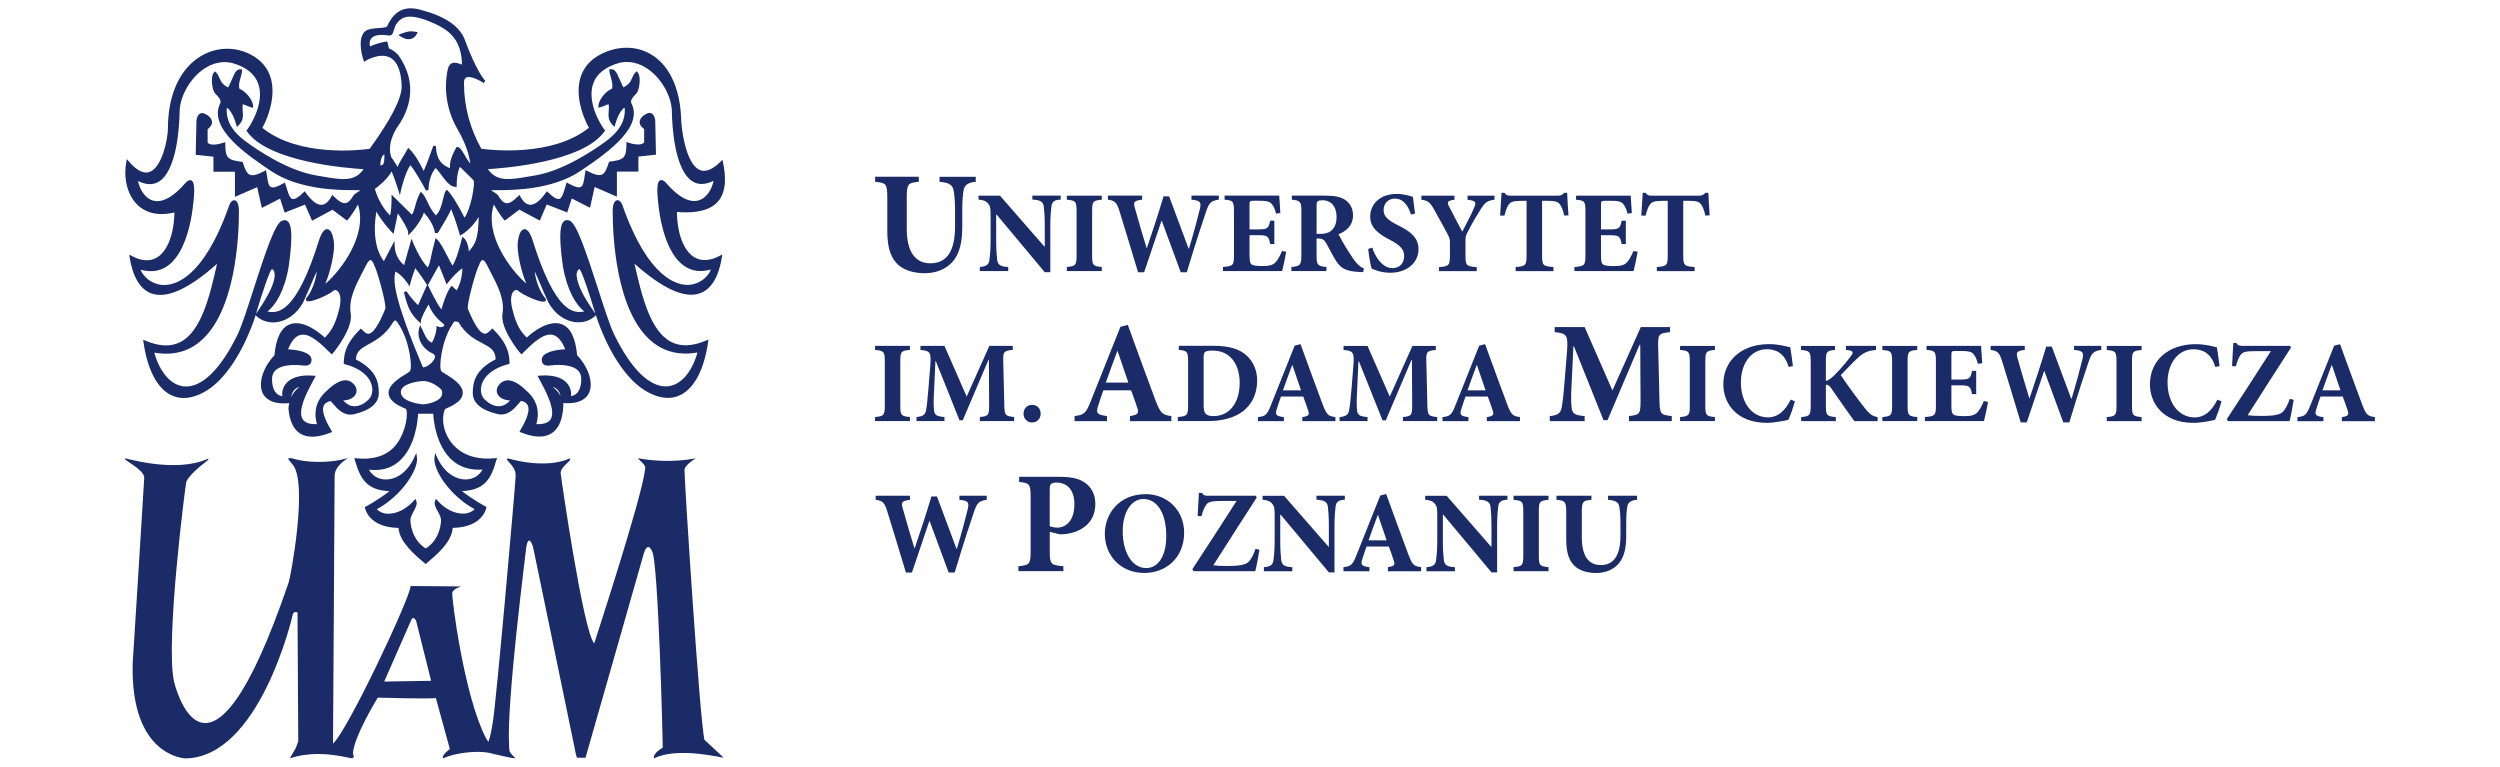 <svg width="300" height="92" viewBox="0 0 300 92" fill="none" xmlns="http://www.w3.org/2000/svg">
<path d="M122.296 57.226V57.833C123.514 57.956 123.673 58.075 123.673 59.555V66.223C123.673 67.703 123.514 67.826 122.209 67.945V68.537H127.606V67.945C126.126 67.822 125.971 67.703 125.971 66.223V63.818L127.154 64.115C127.344 64.115 127.606 64.115 127.868 64.08C129.713 63.854 131.44 62.79 131.44 60.456C131.44 59.325 130.968 58.452 130.15 57.896C129.455 57.408 128.479 57.218 127.102 57.218H122.296V57.226ZM125.971 58.619C125.971 58.357 126.007 58.186 126.126 58.079C126.229 57.992 126.439 57.904 126.769 57.904C127.832 57.904 128.928 58.547 128.928 60.516C128.928 62.865 127.535 63.318 126.908 63.318C126.542 63.318 126.177 63.23 125.967 63.143V58.615L125.971 58.619ZM196.448 59.492H192.964V59.98C193.912 60.036 194.234 60.313 194.317 60.802C194.385 61.218 194.456 61.75 194.456 62.738V64.231C194.456 66.556 193.73 67.81 192.075 67.81C190.571 67.81 189.817 66.6 189.817 64.508V61.472C189.817 60.163 189.956 60.079 190.972 59.98V59.492H186.777V59.98C187.808 60.079 187.947 60.159 187.947 61.472V64.758C187.947 66.39 188.324 67.421 189.102 68.045C189.769 68.564 190.65 68.759 191.567 68.759C192.555 68.759 193.504 68.41 194.143 67.739C194.924 66.902 195.147 65.735 195.147 64.254V62.738C195.147 61.75 195.202 61.234 195.274 60.802C195.345 60.313 195.69 60.024 196.445 59.98V59.492H196.448ZM185.82 68.545V68.056C184.776 67.957 184.661 67.862 184.661 66.691V61.357C184.661 60.159 184.772 60.075 185.82 59.98V59.492H181.625V59.98C182.669 60.079 182.796 60.163 182.796 61.357V66.691C182.796 67.862 182.669 67.961 181.625 68.056V68.545H185.82ZM180.887 59.492H177.486V59.964C178.518 60.02 178.795 60.258 178.867 60.857C178.906 61.262 178.978 61.917 178.978 63.155V65.608H178.938L173.6 59.496H171.024V59.968C171.624 60.024 171.929 60.135 172.195 60.468C172.461 60.802 172.473 61.052 172.473 61.972V64.87C172.473 66.096 172.39 66.723 172.334 67.183C172.279 67.783 171.957 68.005 171.179 68.061V68.549H174.592V68.061C173.561 68.017 173.326 67.755 173.255 67.14C173.215 66.723 173.144 66.096 173.144 64.87V61.75H173.187L178.982 68.688H179.653V63.155C179.653 61.917 179.736 61.262 179.78 60.829C179.847 60.202 180.141 60.008 180.895 59.964V59.492H180.887ZM170.536 68.545V68.056C169.643 67.945 169.477 67.763 169.004 66.537C168.099 64.143 167.234 61.718 166.341 59.282L165.631 59.464L162.773 66.624C162.313 67.795 162.13 67.945 161.214 68.061V68.549H164.333V68.061C163.317 67.933 163.273 67.739 163.484 67.072C163.65 66.517 163.833 66.013 163.984 65.58H166.659C166.869 66.136 167.076 66.735 167.214 67.156C167.437 67.767 167.369 67.933 166.548 68.061V68.549H170.532L170.536 68.545ZM166.397 64.838H164.226C164.587 63.85 164.936 62.834 165.325 61.818H165.365L166.397 64.838ZM161.38 59.492V59.964C160.626 60.008 160.337 60.202 160.265 60.829C160.221 61.262 160.138 61.913 160.138 63.155V68.688H159.467L153.673 61.75H153.629V64.87C153.629 66.096 153.701 66.723 153.74 67.14C153.812 67.751 154.046 68.017 155.078 68.061V68.549H151.665V68.061C152.443 68.005 152.764 67.783 152.82 67.183C152.875 66.723 152.959 66.096 152.959 64.87V61.972C152.959 61.052 152.943 60.802 152.681 60.468C152.415 60.135 152.109 60.024 151.51 59.968V59.496H154.09L159.424 65.608H159.463V63.155C159.463 61.917 159.396 61.262 159.352 60.857C159.285 60.258 159.003 60.02 157.975 59.964V59.492H161.376H161.38ZM150.665 65.862C150.359 66.723 150.121 67.14 149.788 67.461C149.383 67.834 148.41 67.918 147.323 67.918C146.446 67.918 146.053 67.89 145.597 67.834C147.335 65.068 149.065 62.429 150.808 59.702L150.696 59.492H145.041C144.596 59.492 144.442 59.464 144.231 59.143H143.87C143.842 59.869 143.759 60.845 143.719 61.929L144.18 61.941C144.334 61.282 144.557 60.861 144.723 60.607C144.946 60.27 145.212 60.115 146.632 60.115H148.387C146.66 62.814 144.862 65.608 143.08 68.306L143.235 68.545H150.633C150.772 68.056 151.022 66.652 151.133 65.973L150.673 65.862H150.665ZM137.484 59.297C134.293 59.297 132.579 61.651 132.579 64.048C132.579 66.707 134.516 68.755 137.302 68.755C139.933 68.755 142.096 66.929 142.096 63.921C142.096 61.179 140.02 59.297 137.484 59.297V59.297ZM137.207 59.881C138.838 59.881 139.953 61.54 139.953 64.31C139.953 66.874 138.881 68.168 137.556 68.168C135.774 68.168 134.726 66.163 134.726 63.766C134.726 61.369 135.813 59.881 137.207 59.881ZM118.402 59.492H115.128V59.98C116.255 60.079 116.311 60.313 116.116 61.151C115.922 61.972 115.35 64.147 114.823 65.858H114.779C114.013 63.826 113.219 61.695 112.437 59.575H111.771C111.128 61.718 110.433 63.822 109.762 65.802H109.735C109.262 64.27 108.786 62.639 108.33 61.012C108.135 60.301 108.147 60.107 109.195 59.98V59.492H105.083V59.98C105.905 60.091 106.143 60.286 106.476 61.373C107.254 63.854 107.941 66.191 108.707 68.7H109.433C110.104 66.691 110.814 64.62 111.525 62.512H111.552C112.334 64.632 113.072 66.62 113.838 68.7H114.565C115.735 64.798 116.557 62.373 116.863 61.468C117.251 60.313 117.478 60.119 118.41 59.976V59.488L118.402 59.492ZM200.612 50.534V49.927C199.258 49.788 199.171 49.669 199.135 48.07L198.981 41.577C198.945 40.136 199.016 39.997 200.405 39.858V39.251H196.897L193.492 46.855L190.158 39.251H186.562V39.858C188.058 39.997 188.178 40.239 188.039 42.204L187.761 45.641C187.622 47.462 187.499 48.383 187.396 48.923C187.273 49.55 186.963 49.844 185.971 49.931V50.538H190.158V49.931C188.995 49.828 188.666 49.669 188.594 48.887C188.527 48.348 188.507 47.534 188.594 46.093L188.805 41.561H188.876L192.42 50.415H192.904L196.742 41.386H196.829L196.865 48.07C196.865 49.665 196.778 49.788 195.476 49.927V50.534H200.616H200.612ZM140.564 50.534V49.927C139.453 49.788 139.246 49.562 138.655 48.034C137.528 45.05 136.448 42.025 135.337 38.989L134.452 39.215L130.892 48.141C130.317 49.598 130.094 49.788 128.947 49.927V50.534H132.837V49.927C131.567 49.772 131.515 49.526 131.777 48.697C131.988 48.002 132.21 47.379 132.4 46.839H135.734C135.996 47.534 136.254 48.28 136.429 48.804C136.706 49.566 136.619 49.776 135.595 49.931V50.538H140.56L140.564 50.534ZM135.405 45.915H132.694C133.146 44.684 133.579 43.414 134.067 42.148H134.119L135.405 45.915ZM284.988 50.534V50.05C284.099 49.939 283.932 49.757 283.46 48.538C282.559 46.149 281.694 43.732 280.805 41.303L280.098 41.486L277.249 48.625C276.792 49.792 276.61 49.947 275.693 50.058V50.542H278.809V50.058C277.793 49.935 277.753 49.737 277.963 49.07C278.13 48.514 278.309 48.014 278.463 47.586H281.13C281.341 48.141 281.547 48.736 281.686 49.153C281.908 49.764 281.841 49.931 281.019 50.058V50.542H284.992L284.988 50.534ZM280.86 46.839H278.693C279.055 45.855 279.404 44.839 279.789 43.827H279.833L280.86 46.839ZM274.776 47.859C274.471 48.717 274.233 49.133 273.899 49.455C273.498 49.828 272.526 49.911 271.439 49.911C270.565 49.911 270.176 49.883 269.716 49.828C271.454 47.07 273.177 44.438 274.915 41.716L274.804 41.505H269.164C268.72 41.505 268.569 41.478 268.359 41.16H267.998C267.97 41.882 267.887 42.859 267.847 43.938L268.307 43.95C268.462 43.291 268.68 42.871 268.851 42.621C269.073 42.283 269.335 42.132 270.756 42.132H272.506C270.784 44.823 268.99 47.609 267.212 50.3L267.367 50.538H274.745C274.883 50.05 275.133 48.653 275.245 47.974L274.788 47.863L274.776 47.859ZM266.093 47.951C265.386 49.352 264.525 50.09 263.37 50.09C261.481 50.09 260.104 48.407 260.104 45.855C260.104 43.799 261.215 41.91 263.231 41.91C264.299 41.91 265.37 42.394 265.827 44.033L266.343 43.938C266.247 43.077 266.148 42.438 266.025 41.676C265.648 41.593 264.624 41.299 263.497 41.299C260.175 41.299 257.992 43.272 257.992 46.133C257.992 48.34 259.52 50.745 263.219 50.745C264.164 50.745 265.442 50.467 265.803 50.383C266.037 49.895 266.398 48.844 266.581 48.161L266.093 47.955V47.951ZM256.992 50.534V50.05C255.952 49.951 255.841 49.856 255.841 48.689V43.371C255.841 42.176 255.952 42.093 256.992 41.998V41.513H252.813V41.998C253.853 42.097 253.98 42.18 253.98 43.371V48.689C253.98 49.856 253.857 49.955 252.813 50.05V50.534H256.992ZM252.158 41.505H248.892V41.99C250.019 42.089 250.075 42.323 249.88 43.156C249.686 43.974 249.114 46.141 248.586 47.852H248.547C247.781 45.823 246.991 43.7 246.213 41.589H245.546C244.907 43.728 244.213 45.823 243.546 47.796H243.518C243.046 46.268 242.574 44.641 242.113 43.017C241.919 42.311 241.931 42.117 242.974 41.99V41.505H238.875V41.99C239.692 42.101 239.93 42.295 240.264 43.379C241.042 45.851 241.724 48.185 242.486 50.685H243.209C243.875 48.685 244.586 46.613 245.292 44.518H245.32C246.098 46.629 246.832 48.614 247.598 50.685H248.32C249.487 46.796 250.309 44.379 250.614 43.474C251.003 42.323 251.226 42.129 252.154 41.99V41.505H252.158ZM238.057 48.129C237.807 48.74 237.557 49.185 237.279 49.491C236.962 49.836 236.474 49.935 235.751 49.935C235.223 49.935 234.751 49.907 234.501 49.796C234.223 49.657 234.168 49.324 234.168 48.657V46.24H235.1C236.283 46.24 236.462 46.296 236.644 47.296H237.144V44.506H236.644C236.466 45.478 236.271 45.546 235.1 45.546H234.168V42.601C234.168 42.14 234.223 42.117 234.739 42.117H235.406C236.184 42.117 236.561 42.212 236.795 42.462C237.045 42.712 237.224 43.172 237.351 43.657L237.867 43.589C237.811 42.728 237.74 41.755 237.728 41.505H231.183V41.99C232.171 42.073 232.31 42.144 232.31 43.351V48.685C232.31 49.864 232.171 49.947 230.989 50.046V50.53H238.077C238.188 50.114 238.466 48.852 238.561 48.224L238.061 48.129H238.057ZM230.068 50.53V50.046C229.024 49.947 228.913 49.852 228.913 48.685V43.367C228.913 42.172 229.024 42.089 230.068 41.993V41.509H225.885V41.993C226.929 42.093 227.052 42.176 227.052 43.367V48.685C227.052 49.852 226.925 49.951 225.885 50.046V50.53H230.068ZM225.313 50.53V50.046C224.758 49.963 224.381 49.741 223.813 49.018C222.813 47.756 221.785 46.351 220.896 45.018C221.523 44.379 222.107 43.712 222.924 42.962C223.69 42.24 224.262 42.073 225.119 41.99V41.505H221.507V41.99L221.757 42.017C222.408 42.101 222.436 42.307 222.103 42.74C221.642 43.367 221.087 44.045 220.158 44.99C219.741 45.419 219.392 45.645 219.102 45.728V43.367C219.102 42.172 219.213 42.089 220.202 41.993V41.509H216.118V41.993C217.158 42.093 217.285 42.176 217.285 43.367V48.673C217.285 49.868 217.146 49.951 216.146 50.05V50.534H220.301V50.05C219.233 49.951 219.106 49.868 219.106 48.673V46.173C219.313 46.145 219.495 46.228 219.785 46.645C220.769 48.09 221.924 49.717 222.523 50.534H225.317L225.313 50.53ZM214.891 47.947C214.185 49.348 213.324 50.086 212.169 50.086C210.28 50.086 208.906 48.403 208.906 45.851C208.906 43.795 210.018 41.906 212.034 41.906C213.105 41.906 214.173 42.39 214.633 44.029L215.149 43.934C215.05 43.073 214.955 42.434 214.828 41.672C214.451 41.589 213.427 41.295 212.3 41.295C208.978 41.295 206.799 43.267 206.799 46.129C206.799 48.336 208.327 50.741 212.022 50.741C212.967 50.741 214.244 50.463 214.606 50.38C214.84 49.891 215.205 48.84 215.384 48.157L214.895 47.951L214.891 47.947ZM205.791 50.53V50.046C204.751 49.947 204.64 49.852 204.64 48.685V43.367C204.64 42.172 204.751 42.089 205.791 41.993V41.509H201.608V41.993C202.652 42.093 202.775 42.176 202.775 43.367V48.685C202.775 49.852 202.652 49.951 201.608 50.046V50.53H205.791ZM182.395 50.53V50.046C181.506 49.935 181.339 49.752 180.867 48.534C179.962 46.145 179.101 43.728 178.212 41.299L177.505 41.482L174.656 48.621C174.2 49.788 174.017 49.943 173.1 50.054V50.538H176.212V50.054C175.196 49.931 175.156 49.733 175.366 49.066C175.533 48.51 175.712 48.01 175.866 47.582H178.533C178.744 48.137 178.95 48.733 179.089 49.149C179.311 49.76 179.24 49.927 178.422 50.054V50.538H182.395V50.53ZM178.268 46.836H176.101C176.462 45.851 176.811 44.835 177.196 43.823H177.24L178.268 46.836ZM172.461 50.53V50.046C171.378 49.935 171.31 49.836 171.282 48.562L171.159 43.367C171.132 42.216 171.187 42.105 172.298 41.993V41.509H169.493L166.77 47.593L164.103 41.509H161.226V41.993C162.42 42.105 162.519 42.299 162.408 43.867L162.186 46.617C162.071 48.074 161.976 48.812 161.892 49.24C161.793 49.741 161.543 49.979 160.753 50.046V50.53H164.103V50.046C163.17 49.963 162.908 49.836 162.849 49.213C162.793 48.784 162.781 48.129 162.849 46.978L163.015 43.355H163.071L165.905 50.439H166.294L169.366 43.216H169.433L169.461 48.562C169.461 49.84 169.393 49.935 168.35 50.046V50.53H172.461V50.53ZM160.249 50.53V50.046C159.36 49.935 159.194 49.752 158.721 48.534C157.816 46.145 156.955 43.728 156.066 41.299L155.36 41.482L152.51 48.621C152.05 49.788 151.871 49.943 150.954 50.054V50.538H154.066V50.054C153.054 49.931 153.01 49.733 153.221 49.066C153.387 48.51 153.57 48.01 153.721 47.582H156.388C156.598 48.137 156.804 48.733 156.943 49.149C157.166 49.76 157.098 49.927 156.277 50.054V50.538H160.249V50.53ZM156.122 46.836H153.955C154.316 45.851 154.661 44.835 155.054 43.823H155.094L156.122 46.836ZM141.461 41.501V41.986C142.433 42.085 142.572 42.164 142.572 43.359V48.665C142.572 49.86 142.433 49.943 141.338 50.042V50.53H144.91C146.632 50.53 148.093 50.153 149.121 49.376C150.176 48.57 150.859 47.347 150.859 45.653C150.859 44.335 150.315 43.347 149.625 42.692C148.736 41.843 147.386 41.497 145.636 41.497H141.469L141.461 41.501ZM144.434 43.029C144.434 42.625 144.461 42.39 144.573 42.263C144.672 42.168 144.95 42.069 145.45 42.069C146.41 42.069 147.144 42.347 147.716 42.93C148.355 43.557 148.76 44.609 148.76 45.931C148.76 48.419 147.482 49.931 145.62 49.931C144.648 49.931 144.438 49.586 144.438 48.586V43.029H144.434ZM123.836 50.697C124.447 50.697 124.879 50.264 124.879 49.637C124.879 49.01 124.447 48.582 123.852 48.582C123.256 48.582 122.824 49.026 122.824 49.637C122.824 50.249 123.268 50.697 123.84 50.697H123.836ZM121.697 50.526V50.042C120.613 49.931 120.546 49.832 120.514 48.558L120.391 43.363C120.363 42.212 120.419 42.101 121.53 41.99V41.505H118.724L116.001 47.59L113.334 41.505H110.457V41.99C111.652 42.101 111.747 42.295 111.636 43.863L111.413 46.613C111.302 48.07 111.207 48.808 111.124 49.237C111.024 49.737 110.774 49.975 109.985 50.042V50.526H113.334V50.042C112.406 49.959 112.14 49.832 112.084 49.209C112.029 48.78 112.017 48.125 112.084 46.974L112.251 43.351H112.306L115.14 50.435H115.529L118.601 43.212H118.668L118.696 48.558C118.696 49.836 118.625 49.931 117.585 50.042V50.526H121.697V50.526ZM109.191 50.526V50.042C108.147 49.943 108.036 49.848 108.036 48.681V43.363C108.036 42.168 108.147 42.085 109.191 41.99V41.505H105.008V41.99C106.052 42.089 106.175 42.172 106.175 43.363V48.681C106.175 49.848 106.052 49.947 105.008 50.042V50.526H109.191ZM205.16 25.833C205.092 24.94 205.021 23.717 205.005 23.134H204.656C204.422 23.4 204.223 23.483 203.862 23.483H198.266C197.861 23.483 197.679 23.439 197.472 23.134H197.123C197.095 23.844 197.012 24.86 196.956 25.876H197.472C197.655 25.182 197.822 24.706 198.056 24.471C198.25 24.237 198.5 24.098 199.655 24.098H200.128V30.683C200.128 31.865 199.989 31.949 198.818 32.044V32.532H203.354V32.044C202.128 31.949 201.989 31.865 201.989 30.683V24.098H202.616C203.438 24.098 203.787 24.166 204.037 24.42C204.287 24.67 204.481 25.142 204.648 25.868L205.148 25.841L205.16 25.833ZM196.012 30.119C195.762 30.73 195.512 31.179 195.234 31.484C194.913 31.834 194.428 31.929 193.702 31.929C193.174 31.929 192.698 31.901 192.452 31.79C192.17 31.651 192.119 31.317 192.119 30.647V28.226H193.051C194.234 28.226 194.416 28.281 194.599 29.285H195.099V26.488H194.599C194.416 27.464 194.222 27.531 193.051 27.531H192.119V24.578C192.119 24.118 192.174 24.094 192.69 24.094H193.357C194.135 24.094 194.512 24.19 194.75 24.44C195 24.69 195.182 25.15 195.305 25.638L195.821 25.567C195.766 24.706 195.694 23.729 195.683 23.479H189.126V23.967C190.114 24.051 190.253 24.118 190.253 25.333V30.679C190.253 31.861 190.114 31.945 188.932 32.04V32.528H196.032C196.143 32.111 196.421 30.841 196.52 30.218L196.02 30.119H196.012ZM188.217 25.833C188.146 24.94 188.078 23.717 188.062 23.134H187.713C187.475 23.4 187.281 23.483 186.919 23.483H181.323C180.919 23.483 180.74 23.439 180.53 23.134H180.18C180.153 23.844 180.069 24.86 180.014 25.876H180.53C180.712 25.182 180.879 24.706 181.113 24.471C181.308 24.237 181.558 24.098 182.717 24.098H183.189V30.683C183.189 31.865 183.05 31.949 181.879 32.044V32.532H186.415V32.044C185.189 31.949 185.05 31.865 185.05 30.683V24.098H185.677C186.499 24.098 186.848 24.166 187.098 24.42C187.348 24.67 187.547 25.142 187.713 25.868L188.213 25.841L188.217 25.833ZM179.335 23.479H176.105V23.967C177.136 24.094 177.148 24.289 176.926 24.844C176.593 25.694 175.882 27 175.477 27.793C174.934 26.765 174.362 25.733 173.878 24.761C173.64 24.261 173.628 24.094 174.533 23.967V23.479H170.568V23.967C171.334 24.078 171.568 24.217 172.084 25.138C172.918 26.614 173.434 27.547 173.811 28.297C173.934 28.575 173.993 28.714 173.993 29.063V30.607C173.993 31.873 173.866 31.956 172.683 32.056V32.532H177.208V32.056C175.954 31.96 175.858 31.877 175.858 30.607V28.825C175.858 28.392 175.898 28.242 176.108 27.865C176.775 26.555 177.152 25.96 177.668 25.138C178.184 24.317 178.462 24.067 179.339 23.967V23.479H179.335ZM169.81 25.634C169.699 24.773 169.6 24.146 169.548 23.63C169.298 23.547 168.504 23.269 167.611 23.269C165.635 23.269 164.424 24.463 164.424 25.995C164.424 27.333 165.429 28.083 166.845 28.805C167.889 29.361 168.5 29.877 168.5 30.698C168.5 31.587 167.957 32.175 167.107 32.175C165.77 32.175 164.948 30.603 164.67 29.71L164.182 29.877C164.278 30.71 164.46 31.881 164.599 32.226C164.782 32.31 165.044 32.421 165.432 32.536C165.853 32.659 166.337 32.73 166.837 32.73C168.873 32.73 170.223 31.488 170.223 29.901C170.223 28.523 169.223 27.742 167.758 27.031C166.532 26.404 166.032 25.976 166.032 25.21C166.032 24.4 166.603 23.832 167.381 23.832C168.508 23.832 169.036 24.864 169.318 25.741L169.806 25.63L169.81 25.634ZM163.67 32.203C163.365 32.091 163.127 31.925 162.821 31.603C162.555 31.31 162.25 30.865 161.761 30.087C161.345 29.448 160.829 28.527 160.622 28.111C161.555 27.734 162.361 27.067 162.361 25.841C162.361 24.979 161.984 24.364 161.428 23.991C160.856 23.614 160.162 23.475 158.936 23.475H155.022V23.963C156.038 24.063 156.165 24.201 156.165 25.313V30.659C156.165 31.814 156.011 31.941 154.967 32.036V32.524H159.17V32.036C158.11 31.937 157.987 31.814 157.987 30.659V28.627H158.249C158.697 28.627 158.947 28.805 159.17 29.226C159.575 29.964 159.948 30.714 160.313 31.286C160.884 32.163 161.412 32.556 163.166 32.639C163.345 32.639 163.5 32.655 163.583 32.655L163.666 32.206L163.67 32.203ZM157.991 28.067V24.686C157.991 24.392 158.019 24.253 158.114 24.17C158.197 24.086 158.392 24.031 158.741 24.031C159.519 24.031 160.384 24.559 160.384 26.051C160.384 26.761 160.19 27.317 159.717 27.706C159.412 27.972 158.94 28.067 158.352 28.067H157.991V28.067ZM153.844 30.115C153.594 30.726 153.344 31.175 153.062 31.48C152.74 31.829 152.256 31.925 151.53 31.925C150.998 31.925 150.526 31.897 150.276 31.786C149.998 31.647 149.942 31.314 149.942 30.643V28.222H150.875C152.058 28.222 152.24 28.277 152.419 29.282H152.919V26.484H152.419C152.236 27.46 152.042 27.527 150.875 27.527H149.942V24.575C149.942 24.114 149.998 24.09 150.514 24.09H151.181C151.958 24.09 152.336 24.186 152.574 24.436C152.824 24.686 153.006 25.146 153.129 25.634L153.645 25.563C153.59 24.702 153.518 23.725 153.506 23.475H146.95V23.963C147.938 24.047 148.077 24.114 148.077 25.329V30.675C148.077 31.857 147.938 31.941 146.755 32.036V32.524H153.856C153.967 32.107 154.244 30.837 154.344 30.214L153.844 30.115V30.115ZM146.255 23.475H142.981V23.963C144.108 24.063 144.164 24.297 143.969 25.134C143.775 25.956 143.203 28.127 142.676 29.837H142.632C141.866 27.805 141.072 25.674 140.294 23.559H139.627C138.988 25.702 138.29 27.805 137.623 29.778H137.595C137.123 28.25 136.651 26.619 136.191 24.991C135.996 24.281 136.008 24.086 137.056 23.959V23.471H132.948V23.959C133.77 24.07 134.008 24.265 134.341 25.352C135.119 27.829 135.802 30.167 136.568 32.675H137.294C137.961 30.667 138.671 28.595 139.381 26.491H139.409C140.191 28.607 140.925 30.599 141.691 32.675H142.414C143.584 28.773 144.406 26.353 144.711 25.448C145.1 24.293 145.323 24.098 146.255 23.959V23.471V23.475ZM132.21 32.524V32.036C131.166 31.941 131.055 31.841 131.055 30.675V25.345C131.055 24.146 131.166 24.063 132.21 23.967V23.479H128.019V23.967C129.063 24.063 129.19 24.146 129.19 25.345V30.675C129.19 31.841 129.063 31.941 128.019 32.036V32.524H132.21ZM127.281 23.475H123.883V23.948C124.915 24.003 125.193 24.241 125.26 24.84C125.304 25.241 125.372 25.896 125.372 27.138V29.587H125.328L119.998 23.479H117.422V23.951C118.021 24.007 118.327 24.118 118.593 24.451C118.859 24.785 118.871 25.035 118.871 25.956V28.849C118.871 30.075 118.787 30.702 118.732 31.159C118.676 31.758 118.355 31.98 117.577 32.036V32.524H120.99V32.036C119.958 31.996 119.724 31.73 119.653 31.119C119.613 30.702 119.541 30.075 119.541 28.849V25.733H119.581L125.372 32.667H126.038V27.138C126.038 25.9 126.122 25.245 126.165 24.813C126.233 24.186 126.527 23.991 127.281 23.951V23.479V23.475ZM117.097 21.213H112.747V21.824C113.93 21.892 114.33 22.241 114.434 22.848C114.521 23.372 114.608 24.031 114.608 25.265V27.127C114.608 30.032 113.703 31.595 111.632 31.595C109.751 31.595 108.81 30.083 108.81 27.472V23.678C108.81 22.043 108.985 21.939 110.255 21.816V21.205H105.016V21.816C106.306 21.939 106.476 22.043 106.476 23.678V27.785C106.476 29.821 106.945 31.107 107.921 31.893C108.754 32.54 109.854 32.786 111.001 32.786C112.235 32.786 113.418 32.349 114.219 31.512C115.192 30.468 115.473 29.008 115.473 27.162V25.265C115.473 24.031 115.541 23.388 115.628 22.848C115.716 22.241 116.148 21.876 117.089 21.824V21.213H117.097Z" fill="#1A2B68"/>
<path d="M51.735 81.697H51.648L46.103 81.788L49.33 74.446C49.33 74.446 49.505 73.815 49.921 74.446L51.731 81.685H51.727V81.697H51.731H51.735ZM83.323 30.873C82.049 30.107 81.259 28.031 81.227 25.44C83.561 25.63 85.216 25.229 86.128 24.213C87.295 22.908 87.053 20.876 86.751 19.463L86.7 19.173L86.49 19.383C85.517 20.348 84.676 20.689 83.977 20.399C82.287 19.689 81.731 15.399 81.727 13.998C81.549 10.418 80.247 7.751 78.072 6.497C76.302 5.465 74.115 5.473 72.079 6.517C70.825 7.163 70.003 8.12 69.642 9.362C69.055 11.366 69.813 13.795 70.67 15.331C66.293 18.86 58.863 18.002 57.76 17.851C56.382 15.391 55.68 12.744 55.68 9.985V9.93C55.68 9.604 55.767 9.402 55.946 9.307C56.45 9.033 57.625 9.68 58.037 9.958L58.236 9.707C58.236 9.707 57.212 8.715 55.696 4.564C54.771 2.5 52.041 1.603 50.913 1.31C48.746 0.571 47.373 1.135 46.461 3.143C46.393 3.306 45.861 3.338 45.433 3.369C44.806 3.409 44.087 3.457 43.73 3.83C42.805 4.826 43.587 7.132 43.623 7.227L43.69 7.418L43.857 7.306C43.877 7.298 45.563 6.251 46.806 6.91C47.667 7.362 48.139 8.517 48.203 10.342C48.203 11.815 46.949 14.276 44.361 17.859C43.266 18.01 35.864 18.883 31.482 15.343C32.328 13.803 33.082 11.37 32.49 9.366C32.129 8.128 31.308 7.175 30.05 6.529C28.137 5.544 25.89 5.636 24.037 6.775C21.564 8.291 20.148 11.43 20.151 15.395C20.151 16.613 19.477 20.07 17.961 20.63C17.238 20.895 16.389 20.463 15.444 19.344L15.226 19.09L15.163 19.415C14.829 21.046 15.127 23.293 16.536 24.622C17.278 25.333 18.647 26.035 20.929 25.495C20.89 28.071 20.1 30.139 18.838 30.897C17.996 31.405 16.973 31.337 15.79 30.706L15.508 30.555L15.556 30.873C15.925 33.234 16.834 34.739 18.195 35.219C20.04 35.87 22.683 34.655 26.045 31.655C25.184 35.493 24.172 39.739 21.656 41.041C20.497 41.636 19.116 41.585 17.437 40.878L17.179 40.767L17.218 41.045C17.679 44.303 18.842 46.562 20.489 47.395C21.64 47.978 22.973 47.871 24.458 47.07C28.379 44.954 30.47 38.453 30.562 38.175C30.589 38.056 30.633 37.937 30.669 37.818L30.72 37.874C31.351 38.501 32.256 38.787 33.213 38.66C34.475 38.485 35.614 37.64 36.348 36.346C36.773 35.449 37.09 34.691 37.368 34.02C37.606 33.465 37.809 32.996 38.023 32.568C37.888 33.659 37.503 34.742 36.888 35.628L36.904 35.6C36.701 35.802 36.662 35.965 36.773 36.088C37.126 36.449 39.539 35.346 40.011 34.889C40.11 34.79 40.273 34.778 40.416 34.862C40.769 35.056 41.027 35.743 40.71 37.076C40.194 39.192 39.602 39.866 38.975 40.517C38.487 40.057 36.455 38.295 34.792 38.914C33.745 39.295 33.121 40.557 32.931 42.64C31.744 43.847 30.899 45.847 31.518 47.169C31.832 47.828 32.637 48.566 34.705 48.375C34.669 48.578 34.622 48.772 34.614 48.994V49.014C34.737 50.507 35.217 51.526 36.035 52.031C36.904 52.57 38.138 52.527 39.69 51.904L39.86 51.832L39.769 51.669C39.352 50.959 38.479 49.475 38.856 48.657C38.983 48.379 39.261 48.213 39.674 48.125C39.753 48.209 39.833 48.292 39.92 48.403C40.456 49.034 41.257 49.983 42.476 49.709C44.452 49.236 45.46 48.383 45.456 47.157C45.456 45.796 45.111 44.367 42.706 43.136C42.746 42.144 43.341 41.799 44.246 41.303C45.131 40.815 46.226 40.215 47.119 38.751C47.119 38.755 47.207 38.62 47.207 38.62C47.246 38.565 47.326 38.465 47.417 38.461C47.496 38.461 47.596 38.541 47.695 38.676L47.818 38.878C49.175 40.87 49.544 44.26 49.163 44.581C49.092 44.637 48.933 44.74 48.751 44.855C47.973 45.327 46.54 46.2 46.627 47.24C46.683 47.923 47.353 48.518 48.687 49.054L48.715 49.066C48.873 49.225 48.941 50.447 48.322 51.975C47.715 53.471 46.393 55.356 42.75 54.999L42.516 54.971L42.579 55.194C43.266 57.619 44.103 58.817 46.73 58.94C45.393 59.996 43.905 60.786 43.889 60.794L43.789 60.841L43.805 60.956C43.805 60.98 44.202 63.29 47.822 63.349C47.933 65.028 49.747 66.564 50.973 67.592L51.08 67.683L51.183 67.592C52.406 66.568 54.223 65.032 54.323 63.346C57.958 63.282 58.347 60.972 58.351 60.948L58.371 60.833L58.268 60.782C58.268 60.782 56.767 59.984 55.434 58.932C58.061 58.809 58.903 57.611 59.573 55.182L59.633 54.959L59.403 54.987C55.751 55.349 54.1 53.451 53.497 51.947C52.89 50.419 53.287 49.197 53.45 49.058L53.473 49.046C54.803 48.506 55.477 47.915 55.533 47.228C55.616 46.184 54.168 45.311 53.398 44.839C53.207 44.728 53.049 44.629 52.985 44.569C52.6 44.248 52.973 40.846 54.319 38.87C54.323 38.866 54.438 38.68 54.509 38.572L54.985 38.62L55.037 38.688C55.91 40.16 57.014 40.739 57.898 41.196C58.831 41.684 59.446 42.025 59.482 43.117C57.077 44.347 56.732 45.78 56.732 47.141C56.732 48.367 57.736 49.221 59.724 49.689C60.943 49.963 61.744 49.014 62.272 48.387C62.363 48.272 62.443 48.189 62.518 48.105C62.931 48.193 63.201 48.359 63.332 48.637C63.709 49.459 62.812 50.991 62.427 51.65L62.336 51.812L62.51 51.884C64.086 52.527 65.332 52.558 66.213 51.983C67.09 51.407 67.558 50.237 67.61 48.502V48.471C67.598 48.431 67.578 48.403 67.57 48.363C69.583 48.526 70.376 47.8 70.682 47.149C71.293 45.831 70.44 43.827 69.257 42.629C69.063 40.541 68.44 39.279 67.392 38.902C65.947 38.374 64.094 39.664 63.213 40.509C62.558 39.842 61.986 39.188 61.474 37.068C61.153 35.735 61.411 35.052 61.76 34.854C61.907 34.77 62.07 34.782 62.169 34.882C62.641 35.35 65.086 36.493 65.439 36.132C65.618 35.945 65.384 35.703 65.288 35.612C64.673 34.731 64.292 33.655 64.161 32.56C64.36 32.984 64.566 33.433 64.788 33.977C65.074 34.651 65.392 35.425 65.828 36.33C66.562 37.632 67.701 38.473 68.963 38.648C69.924 38.775 70.837 38.493 71.472 37.862L71.515 37.818C71.547 37.933 71.583 38.048 71.623 38.164C71.71 38.445 73.805 44.942 77.738 47.058C79.215 47.855 80.544 47.963 81.695 47.383C83.35 46.542 84.509 44.288 84.974 41.029L85.009 40.751L84.751 40.862C83.069 41.569 81.687 41.62 80.528 41.025C78.012 39.723 77.004 35.473 76.135 31.639C79.504 34.639 82.148 35.85 83.989 35.199C85.35 34.719 86.259 33.211 86.629 30.849L86.668 30.536L86.394 30.686C85.204 31.314 84.172 31.377 83.334 30.869L83.323 30.873ZM47.869 14.97C48.937 13.379 50.346 10.172 47.774 6.576L47.766 6.564L47.758 6.556C47.222 6.024 46.857 5.87 46.679 5.822L46.508 5.116L46.476 4.993H46.353C46.083 4.993 44.98 5.29 44.393 5.568C44.345 5.338 44.301 4.913 44.563 4.604C44.893 4.207 45.627 4.092 46.687 4.266H46.711C47.084 4.266 47.175 3.937 47.266 3.615C47.338 3.373 47.425 3.064 47.635 2.778C48.298 1.889 49.163 1.885 50.267 2.147C51.223 2.389 52.965 3.084 53.866 3.881C55.188 5.048 55.414 6.536 55.438 7.759C54.922 7.533 54.509 7.457 54.219 7.592C53.969 7.711 53.811 7.957 53.723 8.354C53.227 10.739 53.624 13.24 54.839 15.391C56.009 17.383 56.343 18.836 56.43 19.649C56.188 19.332 55.978 18.986 55.791 18.665C55.45 18.074 55.208 17.649 54.878 17.649H54.775L54.731 17.736C54.331 18.483 53.91 19.328 54.005 20.185C53.144 19.836 52.358 19.28 52.314 17.534L52.005 17.486L51.759 18.161C51.406 19.133 51.056 20.09 50.838 20.511C49.953 18.713 49.445 18.193 49.139 17.887L48.989 17.74L48.881 17.923C48.639 18.371 48.421 18.721 48.227 19.034C47.973 19.435 47.818 19.741 47.722 20.038C47.195 19.189 47.02 18.939 46.976 18.899C46.953 18.848 46.214 17.363 47.861 14.97H47.869ZM46.127 18.53V18.57C46.127 19.125 46.131 19.562 45.933 19.76C45.869 19.824 45.738 19.832 45.627 19.852C45.659 19.11 45.837 18.756 45.988 18.605C46.044 18.562 46.087 18.55 46.127 18.526V18.53ZM46.996 20.566C47.417 21.582 47.806 22.832 47.81 22.852L47.989 23.424L48.119 22.836C48.119 22.812 48.627 20.63 49.251 19.832C49.953 20.645 51.116 22.852 51.124 22.872L51.421 22.789C51.421 22.789 51.386 21.181 52.287 20.157C52.501 20.391 52.711 20.665 52.93 20.955C53.465 21.677 54.021 22.424 54.644 22.424H54.803V22.261C54.803 20.915 55.061 20.276 55.2 20.026L56.823 21.63C57.041 21.951 56.529 25.051 55.739 26.122C54.858 24.34 54.069 23.205 53.743 22.884L53.628 22.773L53.517 22.884C53.366 23.039 53.283 23.372 53.18 23.84C53.029 24.507 52.807 25.388 52.303 25.849C51.826 25.321 51.544 24.765 51.314 24.269C51.104 23.824 50.921 23.443 50.64 23.158L50.489 23.011L50.386 23.201C50.084 23.757 49.941 24.293 49.814 24.773C49.707 25.186 49.592 25.519 49.425 25.765L47.671 24.031L47.262 23.63L46.988 23.36V23.745C46.988 25.039 46.877 25.61 46.802 25.857C46.429 25.483 45.468 24.388 44.984 22.674C45.329 22.424 46.472 21.538 46.996 20.57V20.566ZM39.047 34.028C39.583 32.77 40.245 30.226 40.055 28.94C39.96 28.305 39.753 27.543 39.285 27.503C38.912 27.476 38.575 27.932 38.269 28.873C35.55 37.58 33.364 37.644 32.093 37.378C33.05 36.656 34.137 34.941 34.642 31.996C35.257 27.686 34.856 26.821 34.507 26.543C34.38 26.444 34.169 26.352 33.848 26.48C33.03 26.801 31.962 29.936 30.434 34.679C29.724 36.89 29.053 38.973 28.557 40.049C26.494 44.323 24.188 46.569 22.068 46.367C20.509 46.212 19.195 44.704 18.512 42.319C20.628 42.68 22.465 42.255 23.962 41.021C28.335 37.417 28.672 28.158 28.672 25.408V25.384C28.672 24.575 28.49 24.098 28.164 24.039C27.898 23.991 27.656 24.229 27.49 24.686C24.402 33.492 20.905 34.266 19.548 34.199C18.219 34.123 17.218 33.246 16.865 32.361C18.1 32.703 19.195 32.56 20.12 31.901C23.164 29.714 23.307 22.943 23.307 22.872C23.307 22.114 23.195 21.745 22.945 21.646C22.707 21.542 22.465 21.745 22.302 21.904C20.802 23.662 19.429 24.4 18.322 24.055C17.266 23.721 16.726 22.55 16.56 21.717C17.477 22.173 18.294 22.229 18.993 21.836C21.243 20.566 21.521 15.117 21.552 13.474C21.552 11.767 22.604 9.735 24.112 8.529C24.93 7.878 26.244 7.183 27.863 7.56C29.546 8.029 30.601 8.886 31.01 10.1C31.709 12.22 30.264 14.776 29.641 15.585L29.569 15.677L29.633 15.772C32.236 19.483 41.829 20.193 43.627 20.3C42.579 21.836 41.059 21.594 38.614 21.169L37.94 21.054C34.546 20.483 30.923 18.03 29.522 17.002C27.466 15.49 27.2 14.172 27.2 13.188C27.2 13.009 27.236 12.962 27.236 12.954C27.395 12.954 27.998 13.633 28.351 14.974L28.426 15.24L28.621 15.046C29.212 14.462 29.172 13.958 29.129 13.375C29.117 13.204 29.105 13.033 29.105 12.851C29.105 12.581 29.137 12.529 29.145 12.525C29.196 12.509 29.383 12.593 29.526 12.648C29.7 12.72 29.911 12.811 30.169 12.886L30.371 12.942V12.732C30.371 12.029 29.506 10.954 28.744 10.66C28.597 10.267 28.74 9.751 28.875 9.299C28.962 8.997 29.041 8.711 29.041 8.473V8.31H28.883C28.363 8.31 28.196 8.684 27.871 9.43C27.752 9.715 27.593 10.073 27.379 10.493C26.712 10.176 26.529 9.799 26.355 9.402C26.247 9.152 26.14 8.902 25.914 8.672L25.799 8.564L25.684 8.68C25.458 8.906 25.426 9.406 25.426 9.68C25.426 10.243 25.569 10.985 25.878 11.287C26.271 11.68 26.466 11.882 26.47 12.307C24.846 15.347 29.641 18.586 32.53 20.522C35.943 22.82 40.805 22.82 42.639 22.82H42.694C42.98 22.82 43.158 22.832 43.27 22.84C43.202 22.88 43.123 22.931 43.063 22.967C42.861 23.086 42.627 23.229 42.464 23.388L42.452 23.404L42.444 23.42C42.075 24.039 41.777 24.332 41.452 24.376C41.099 24.42 40.654 24.166 40.019 23.535L39.872 23.384L39.769 23.574C39.42 24.213 39.027 24.547 38.606 24.578C38.047 24.61 37.396 24.118 36.673 23.102L36.562 22.951L36.431 23.082C35.828 23.678 35.384 23.948 35.098 23.88C34.764 23.797 34.582 23.181 34.388 22.531C34.344 22.384 34.296 22.241 34.248 22.09L34.193 21.9L34.018 21.999C33.264 22.431 32.768 22.578 32.506 22.443C32.221 22.308 32.141 21.804 32.046 21.169C32.022 20.999 31.994 20.824 31.959 20.637L31.919 20.423L31.724 20.526C30.891 20.971 30.339 21.114 29.99 20.971C29.593 20.808 29.387 20.268 29.145 19.522L29.113 19.427L29.014 19.415C27.363 19.201 27.037 19.002 27.037 17.28V17.058L26.827 17.125C25.343 17.609 24.974 17.193 24.914 17.101V15.506C25.279 15.224 25.474 14.922 25.442 14.605C25.394 14.145 24.93 13.795 24.517 13.621C24.271 13.521 24.092 13.581 23.989 13.645C23.648 13.847 23.584 14.403 23.576 14.466C23.576 14.482 23.489 18.427 23.489 18.427V18.574L23.636 18.59L25.613 18.804V20.443V20.606H25.775H28.192V23.376V23.622L28.414 23.523L30.863 22.459L31.375 24.745L31.415 24.952L31.605 24.856L33.61 23.832L34.102 25.352L34.161 25.515L34.312 25.452L36.606 24.551L37.38 26.329L37.447 26.491L37.602 26.408L39.904 25.17L41.527 26.392L41.634 26.472L41.73 26.376C41.749 26.353 42.202 25.876 42.956 24.543C44.151 28.21 40.9 32.461 39.067 34.036L39.047 34.028ZM30.716 37.648C31.47 35.112 32.332 32.572 32.613 32.298C32.681 32.31 32.788 32.357 32.867 32.516C33.058 32.881 33.221 34.115 30.716 37.648ZM34.939 47.637C34.991 47.343 35.106 46.998 35.356 46.748C35.511 46.589 35.717 46.494 35.943 46.438C35.499 46.756 35.169 47.157 34.943 47.637H34.939ZM46.226 37.112L46.21 37.128L46.199 37.156C45.452 38.969 44.813 39.942 44.294 40.045C43.988 40.104 43.734 39.85 43.488 39.604L43.42 39.537L43.305 39.422L43.19 39.537C41.833 40.882 41.253 42.085 41.253 43.545V43.672L41.377 43.704C43.111 44.141 44.29 45.061 44.603 46.22C44.782 46.879 44.647 47.526 44.254 47.919C43.651 48.526 42.996 48.808 42.353 48.736C41.904 48.689 41.511 48.419 41.178 48.05C41.758 48.05 42.321 47.824 42.607 47.435C42.849 47.105 42.849 46.7 42.615 46.3C42.325 45.895 41.984 45.676 41.575 45.637C40.654 45.557 39.638 46.454 38.956 47.133C38.233 47.851 37.515 49.086 38.035 50.895C37.178 50.927 36.602 50.741 36.328 50.324C35.642 49.26 36.919 46.903 37.527 45.78C37.63 45.593 37.713 45.434 37.781 45.303L37.888 45.097L37.654 45.081C35.717 44.919 34.792 45.486 34.36 45.986C33.923 46.486 33.824 47.081 33.876 47.542C33.403 47.474 32.645 47.121 32.645 45.466C32.645 43.795 34.844 43.795 35.562 43.795C35.729 43.795 35.915 43.819 36.09 43.835C36.523 43.887 36.935 43.926 37.181 43.704C37.312 43.585 37.384 43.406 37.384 43.172C37.384 42.22 35.531 41.958 34.566 41.922C34.967 40.914 35.467 40.323 36.058 40.188C37.178 39.934 38.511 41.251 39.579 42.303L39.694 42.414L39.801 42.521L39.916 42.414C40.17 42.164 42.42 39.311 42.079 37.588C41.813 35.909 42.698 34.207 43.48 32.703C43.639 32.413 43.774 32.139 43.909 31.873C44.222 31.23 44.425 31.202 44.48 31.206C44.651 31.222 44.829 31.595 44.901 31.841L44.909 31.885L44.944 31.917C45.179 32.226 46.456 36.667 46.226 37.104V37.112ZM54.287 55.249C55.247 56.087 56.466 56.444 57.903 56.345C57.525 57.047 56.811 57.504 55.95 57.531C54.533 57.571 53.219 56.571 52.441 54.852L52.215 54.36L52.14 54.892C51.933 56.273 53.866 59.428 56.954 61.103C56.652 61.409 56.212 61.619 55.664 61.635C54.569 61.675 53.378 61.079 52.481 60.044L52.322 59.861L52.219 60.083C52.041 60.456 52.275 60.889 52.525 61.345C52.723 61.703 52.922 62.068 52.922 62.405C52.922 62.639 52.87 64.691 51.092 65.818C49.31 64.695 49.251 62.643 49.251 62.409C49.251 62.072 49.449 61.706 49.643 61.349C49.889 60.889 50.12 60.46 49.945 60.087L49.842 59.865L49.683 60.051C48.79 61.079 47.611 61.675 46.52 61.647C45.968 61.627 45.524 61.421 45.218 61.111C48.286 59.436 50.227 56.285 50.036 54.908L49.957 54.36L49.727 54.856C48.949 56.575 47.627 57.579 46.214 57.535C45.353 57.504 44.651 57.055 44.278 56.361C45.675 56.523 46.873 56.218 47.818 55.42C49.878 53.697 50.139 50.36 50.171 49.649H51.989C52.021 50.344 52.291 53.499 54.283 55.249H54.287ZM52.997 46.788C53.112 47.113 53.092 47.391 52.926 47.637C52.469 48.296 51.108 48.518 50.779 48.518C50.449 48.518 48.1 48.224 48.1 47.042C48.1 46.057 50.04 45.756 50.786 45.724C51.957 45.724 52.914 46.704 52.997 46.792V46.788ZM53.263 39.12C52.997 39.374 52.62 39.211 52.6 39.203L52.382 39.104V39.35C52.382 39.358 52.362 40.156 51.834 41.12C51.334 40.926 51.12 40.501 50.83 39.874C50.759 39.715 50.683 39.553 50.592 39.374L50.405 39.005L50.298 39.402C49.977 40.553 50.651 41.827 51.922 42.43C52.116 42.525 52.207 42.652 52.199 42.815C52.184 43.232 51.572 43.815 51.084 44.018C50.901 44.089 50.782 44.089 50.743 44.061C47.103 35.449 47.195 33.639 47.445 32.584C48.282 33.016 48.941 34.048 48.953 34.06L49.147 34.385L49.239 34.016C49.239 34.016 49.481 33.06 49.834 32.179C50.31 32.734 51.156 34.048 51.171 34.064L51.251 34.187L51.156 34.393L50.167 36.62C49.901 36.362 49.334 35.778 48.766 34.941L48.477 35.064C48.937 37.215 49.548 37.922 50.239 38.569L50.509 38.819V38.453C50.517 38.283 51.04 37.108 51.449 36.536C51.66 37.342 52.477 38.211 52.588 38.318C52.711 38.445 52.85 38.556 52.969 38.652C53.132 38.787 53.315 38.941 53.319 39.025C53.319 39.061 53.283 39.1 53.259 39.116L53.263 39.12ZM54.795 34.846L54.331 34.405L54.219 34.298L54.104 34.409C54.081 34.437 53.565 35.008 52.973 37.136C52.358 36.366 51.453 34.421 51.441 34.397L51.354 34.211C51.394 34.143 51.433 34.064 51.433 34.064L52.672 31.829C53.069 32.758 53.481 33.853 53.485 33.869L53.588 34.131L53.763 33.909C54.275 33.262 55.061 32.421 55.489 32.206C55.442 33.635 54.985 34.54 54.795 34.846ZM55.66 28.551L55.462 28.424L55.414 28.651C55.259 29.361 54.775 31.186 54.303 31.877C54.089 31.516 53.866 31.103 53.656 30.686C53.247 29.885 52.854 29.127 52.469 28.75L52.275 28.559L52.207 28.821C51.977 29.643 51.842 30.27 51.739 30.774C51.596 31.429 51.509 31.829 51.322 32.095C50.318 31.016 49.564 29.107 49.552 29.087L49.382 28.642L49.255 29.103L48.492 31.81C48.155 31.544 47.401 30.802 47.357 29.504L47.342 28.901L47.06 29.436L46.064 31.341C45.663 30.845 44.54 29.051 45.167 25.396C45.944 26.753 46.972 27.809 47.02 27.857L47.23 28.063L47.29 27.773L47.742 25.599C48.294 26.412 48.977 27.535 48.977 27.861V28.246L49.255 27.976C49.985 27.238 50.671 26.158 50.866 25.511C51.382 26.055 52.06 27.015 52.203 27.976L52.525 27.948L52.509 28.015C52.525 27.992 52.6 27.857 52.688 27.714C53.307 26.702 53.894 25.714 54.14 25.106C54.692 26.424 55.148 28.063 55.152 28.083L55.204 28.285L55.382 28.178C55.442 28.139 56.684 27.377 57.442 26.023C57.402 28.48 57.113 29.25 56.259 30.159C56.168 28.956 55.684 28.571 55.664 28.559L55.66 28.551ZM66.32 46.431C66.543 46.486 66.725 46.589 66.872 46.736C67.106 46.962 67.213 47.268 67.273 47.542C67.05 47.097 66.737 46.724 66.32 46.431ZM62.482 42.414L62.59 42.521L62.697 42.414L62.792 42.315C63.864 41.251 65.193 39.93 66.32 40.18C66.916 40.311 67.424 40.906 67.828 41.914C66.86 41.954 65.011 42.216 65.011 43.168C65.011 43.402 65.078 43.581 65.205 43.7C65.459 43.926 65.872 43.887 66.308 43.831C66.483 43.815 66.662 43.791 66.828 43.791C67.555 43.791 69.749 43.791 69.749 45.458C69.749 47.113 68.995 47.467 68.523 47.534C68.57 47.074 68.479 46.482 68.043 45.982C67.61 45.478 66.685 44.914 64.741 45.077L64.502 45.093L64.61 45.303C64.677 45.438 64.769 45.605 64.872 45.8C64.919 45.891 64.979 45.998 65.038 46.101L65.011 46.109L65.046 46.125C65.685 47.324 66.689 49.36 66.07 50.328C65.796 50.745 65.213 50.927 64.36 50.899C64.883 49.086 64.161 47.851 63.439 47.137C62.697 46.399 61.732 45.565 60.824 45.641C60.419 45.681 60.073 45.899 59.792 46.296C59.545 46.7 59.55 47.101 59.792 47.435C60.073 47.824 60.637 48.05 61.22 48.046C60.891 48.415 60.494 48.685 60.042 48.736C59.403 48.804 58.752 48.522 58.141 47.915C57.744 47.522 57.613 46.871 57.783 46.216C58.101 45.057 59.28 44.133 61.022 43.692L61.141 43.66V43.533C61.141 42.073 60.558 40.87 59.196 39.525L59.085 39.41L58.97 39.525L58.899 39.596C58.653 39.842 58.399 40.096 58.097 40.037C57.577 39.934 56.93 38.961 56.184 37.148L56.176 37.116L56.156 37.1C55.926 36.675 57.204 32.222 57.442 31.905L57.474 31.877L57.482 31.841C57.545 31.591 57.732 31.218 57.903 31.202C57.958 31.202 58.16 31.23 58.474 31.869C58.605 32.135 58.748 32.409 58.899 32.703C59.684 34.203 60.574 35.905 60.307 37.592C59.958 39.338 62.248 42.196 62.474 42.41L62.482 42.414ZM71.17 37.247L71.095 37.128C71.091 37.12 70.896 36.846 70.896 36.846C70.904 36.854 70.813 36.711 70.813 36.711C70.813 36.703 70.654 36.465 70.654 36.465L70.563 36.322L70.432 36.112C70.432 36.124 70.356 35.981 70.356 35.981C70.356 35.969 70.225 35.77 70.225 35.77L70.15 35.644L70.043 35.453L69.98 35.33C69.98 35.338 69.892 35.159 69.892 35.159C69.9 35.167 69.841 35.04 69.841 35.04C69.829 35.028 69.745 34.87 69.745 34.87C69.753 34.882 69.706 34.766 69.706 34.766L69.63 34.604L69.587 34.504C69.587 34.496 69.531 34.373 69.523 34.361L69.495 34.274V34.254L69.432 34.131L69.416 34.068V34.04L69.364 33.901C69.364 33.901 69.352 33.858 69.348 33.842L69.313 33.711V33.699L69.285 33.631L69.265 33.524C69.265 33.524 69.253 33.477 69.253 33.461L69.241 33.365V33.338L69.225 33.282C69.225 33.29 69.202 33.199 69.202 33.187V33.147L69.194 33.056C69.194 33.064 69.194 33.016 69.194 33.016V32.893L69.202 32.81C69.202 32.81 69.202 32.81 69.202 32.802L69.233 32.73L69.237 32.699C69.237 32.691 69.245 32.663 69.253 32.635V32.619L69.277 32.552L69.313 32.496L69.329 32.461C69.329 32.461 69.341 32.437 69.352 32.429V32.421L69.368 32.405L69.376 32.393L69.392 32.381L69.404 32.373L69.44 32.345L69.472 32.322L69.507 32.302L69.531 32.294L69.547 32.29C69.817 32.552 70.682 35.088 71.44 37.624L71.17 37.255V37.247ZM82.664 34.183C81.31 34.258 77.814 33.488 74.71 24.678C74.547 24.221 74.302 23.983 74.04 24.031C73.706 24.09 73.524 24.567 73.524 25.376V25.396C73.524 28.146 73.869 37.406 78.25 41.009C79.747 42.243 81.584 42.664 83.696 42.303C83.017 44.692 81.699 46.2 80.147 46.355C78.028 46.562 75.718 44.319 73.651 40.037C73.15 38.961 72.476 36.866 71.761 34.643C70.23 29.916 69.166 26.793 68.348 26.472C68.031 26.349 67.812 26.436 67.689 26.535C67.336 26.817 66.939 27.69 67.551 31.984C68.067 34.929 69.162 36.644 70.114 37.37C68.84 37.636 66.658 37.58 63.923 28.869C63.621 27.932 63.284 27.472 62.911 27.503C62.447 27.543 62.244 28.309 62.149 28.94C61.955 30.226 62.617 32.77 63.153 34.028C61.312 32.456 58.065 28.21 59.26 24.539C60.014 25.872 60.47 26.349 60.486 26.368L60.581 26.464L60.697 26.38L62.324 25.158L64.626 26.392L64.776 26.476L64.844 26.313L65.606 24.535L67.912 25.436L68.059 25.499L68.114 25.337L68.614 23.817L70.615 24.837L70.805 24.932L70.845 24.729L71.357 22.439L73.805 23.503L74.028 23.602V20.59H76.449H76.607V18.788L78.576 18.574L78.723 18.558L78.715 18.411L78.627 14.462C78.627 14.387 78.56 13.831 78.219 13.625C78.112 13.561 77.937 13.502 77.687 13.601C77.27 13.78 76.81 14.129 76.766 14.589C76.726 14.911 76.929 15.208 77.298 15.49V17.085C77.246 17.165 76.885 17.597 75.381 17.113L75.171 17.042V17.26C75.171 18.983 74.845 19.177 73.194 19.395L73.091 19.407L73.059 19.502C72.813 20.253 72.615 20.792 72.214 20.955C71.861 21.102 71.305 20.955 70.472 20.515L70.277 20.411L70.237 20.626C70.206 20.812 70.174 20.991 70.15 21.161C70.059 21.796 69.98 22.297 69.69 22.435C69.428 22.566 68.928 22.419 68.174 21.991L68.003 21.892L67.939 22.082C67.896 22.221 67.856 22.368 67.812 22.507C67.622 23.166 67.436 23.785 67.106 23.872C66.824 23.944 66.372 23.678 65.769 23.078L65.634 22.947L65.522 23.098C64.804 24.114 64.153 24.606 63.594 24.571C63.173 24.543 62.78 24.213 62.435 23.574L62.336 23.388L62.181 23.539C61.55 24.17 61.113 24.428 60.756 24.384C60.431 24.34 60.121 24.047 59.756 23.428L59.744 23.408L59.732 23.392C59.569 23.237 59.339 23.09 59.133 22.971C59.065 22.931 58.99 22.884 58.926 22.844C59.034 22.832 59.208 22.82 59.502 22.82H59.561C61.391 22.82 66.245 22.82 69.662 20.515C73.397 18.01 77.234 15.101 75.722 12.291C75.73 11.886 75.905 11.696 76.318 11.275C76.619 10.97 76.762 10.22 76.762 9.656C76.762 9.323 76.718 8.882 76.504 8.668L76.385 8.553L76.278 8.668C76.052 8.894 75.937 9.144 75.837 9.39C75.663 9.787 75.476 10.164 74.802 10.485C74.595 10.065 74.432 9.711 74.313 9.426C73.98 8.68 73.817 8.299 73.293 8.299H73.127V8.465C73.127 8.703 73.214 8.985 73.305 9.287C73.432 9.743 73.579 10.259 73.424 10.648C72.67 10.942 71.813 12.021 71.813 12.724V12.934L72.015 12.879C72.266 12.803 72.476 12.712 72.65 12.64C72.785 12.585 72.972 12.502 73.019 12.517C73.028 12.517 73.067 12.569 73.067 12.839C73.067 13.021 73.051 13.192 73.043 13.355C73 13.942 72.968 14.45 73.551 15.034L73.75 15.228L73.817 14.962C74.174 13.613 74.79 12.938 74.94 12.942C74.948 12.95 74.98 12.994 74.98 13.176C74.98 14.156 74.718 15.478 72.658 16.99C71.253 18.014 67.634 20.475 64.245 21.046C64.249 21.046 63.574 21.161 63.574 21.161C61.121 21.59 59.609 21.832 58.553 20.296C60.351 20.193 69.944 19.475 72.547 15.76L72.615 15.665L72.543 15.573C71.92 14.76 70.468 12.196 71.166 10.085C71.567 8.87 72.631 8.017 74.317 7.545C75.929 7.167 77.242 7.862 78.056 8.509C79.568 9.715 80.624 11.743 80.624 13.454C80.656 15.093 80.929 20.538 83.188 21.816C83.878 22.209 84.712 22.154 85.628 21.697C85.462 22.535 84.918 23.709 83.862 24.039C82.759 24.388 81.382 23.65 79.889 21.904C79.719 21.733 79.477 21.535 79.231 21.634C78.989 21.733 78.877 22.106 78.877 22.86C78.877 22.931 79.016 29.698 82.068 31.885C82.989 32.548 84.081 32.687 85.307 32.341C84.974 33.227 83.977 34.104 82.648 34.183H82.664ZM42.281 91H42.297L42.464 90.794L42.349 90.413C42.464 88.373 45.329 83.717 45.329 83.717C45.329 83.717 51.342 83.896 52.303 83.765L53.985 89.885C53.188 90.472 53.033 90.897 53.184 91.004C54.525 90.341 57.168 90.052 58.641 90.329C58.783 90.353 61.601 91.079 61.847 90.976C61.621 90.722 61.177 90.389 61.129 90.047C61.078 89.718 61.093 89.432 61.093 89.432C60.748 84.4 63.133 66.056 63.133 65.83C63.407 63.79 63.963 65.62 63.963 65.62C63.963 65.62 68.793 88.904 69.106 90.492L69.118 90.559L69.237 90.929H70.265L70.388 90.488C71.396 86.932 77.258 66.477 77.258 66.406C77.742 64.877 78.231 66.12 78.231 66.12C79.001 66.997 79.56 89.678 79.524 89.722C78.239 90.468 78.469 91.004 78.489 91.004C81.334 89.563 86.755 90.976 86.835 90.917L84.537 88.781C83.977 86.65 82.108 57.313 82.144 56.492C82.013 55.888 83.461 54.995 83.553 54.995C80.671 55.531 78.08 55.265 76.798 55.023C76.052 54.852 77.56 55.634 77.425 56.218C77.084 59.643 71.265 77.268 71.313 77.209C70.019 75.99 67.297 57.095 67.285 56.833C67.185 55.991 68.646 55.333 68.404 54.999C65.324 56.388 60.943 54.999 60.943 54.999C60.454 55.225 61.919 55.801 61.879 57.071C61.84 58.357 59.534 84.463 59.125 86.757C58.998 87.504 58.875 88.309 58.605 89.023L58.351 88.642C55.68 83.594 54.176 71.624 54.275 71.14C54.354 70.656 55.347 70.37 55.347 70.37L49.278 70.323C49.187 71.827 41.702 87.702 39.968 89.226L39.96 89.218C39.96 89.218 40.158 58.722 40.154 57.134C40.134 55.88 41.734 54.995 41.734 54.995L41.504 55.031C40.603 55.297 39.479 55.428 38.249 55.428C37.019 55.428 35.919 55.273 35.026 54.995C34.645 54.92 34.574 55.035 34.574 55.063L35.003 55.622C37.114 57.555 34.796 69.588 34.653 69.85C24.803 98.834 20.882 81.781 20.882 81.781C19.818 77.062 22.291 57.841 22.358 57.801C23.017 56.492 25.065 55.257 25.017 55.106L24.962 55.043C21.128 56.817 15.079 54.971 15.036 55.003H15.02V55.047C14.77 55.182 17.227 56.289 17.31 57.297C17.298 57.793 15.925 79.61 15.925 79.53C15.599 90.869 22.275 91.008 22.275 91.008C31.117 90.861 35.054 74.164 35.13 73.74C35.225 73.303 35.701 73.49 35.701 73.49L35.792 88.96L35.483 89.786L34.772 91.008C37.074 90.238 39.408 90.401 41.73 90.901C42.015 90.964 42.214 91.004 42.281 91.008V91ZM49.913 3.822L50.12 3.85L50.036 4.044C50.036 4.044 49.83 4.516 49.346 4.663C48.965 4.778 48.524 4.675 48.048 4.362L47.798 4.195L48.068 4.076C48.108 4.06 48.961 3.695 49.453 3.762L49.913 3.818V3.822Z" fill="#1A2B68"/>
</svg>
